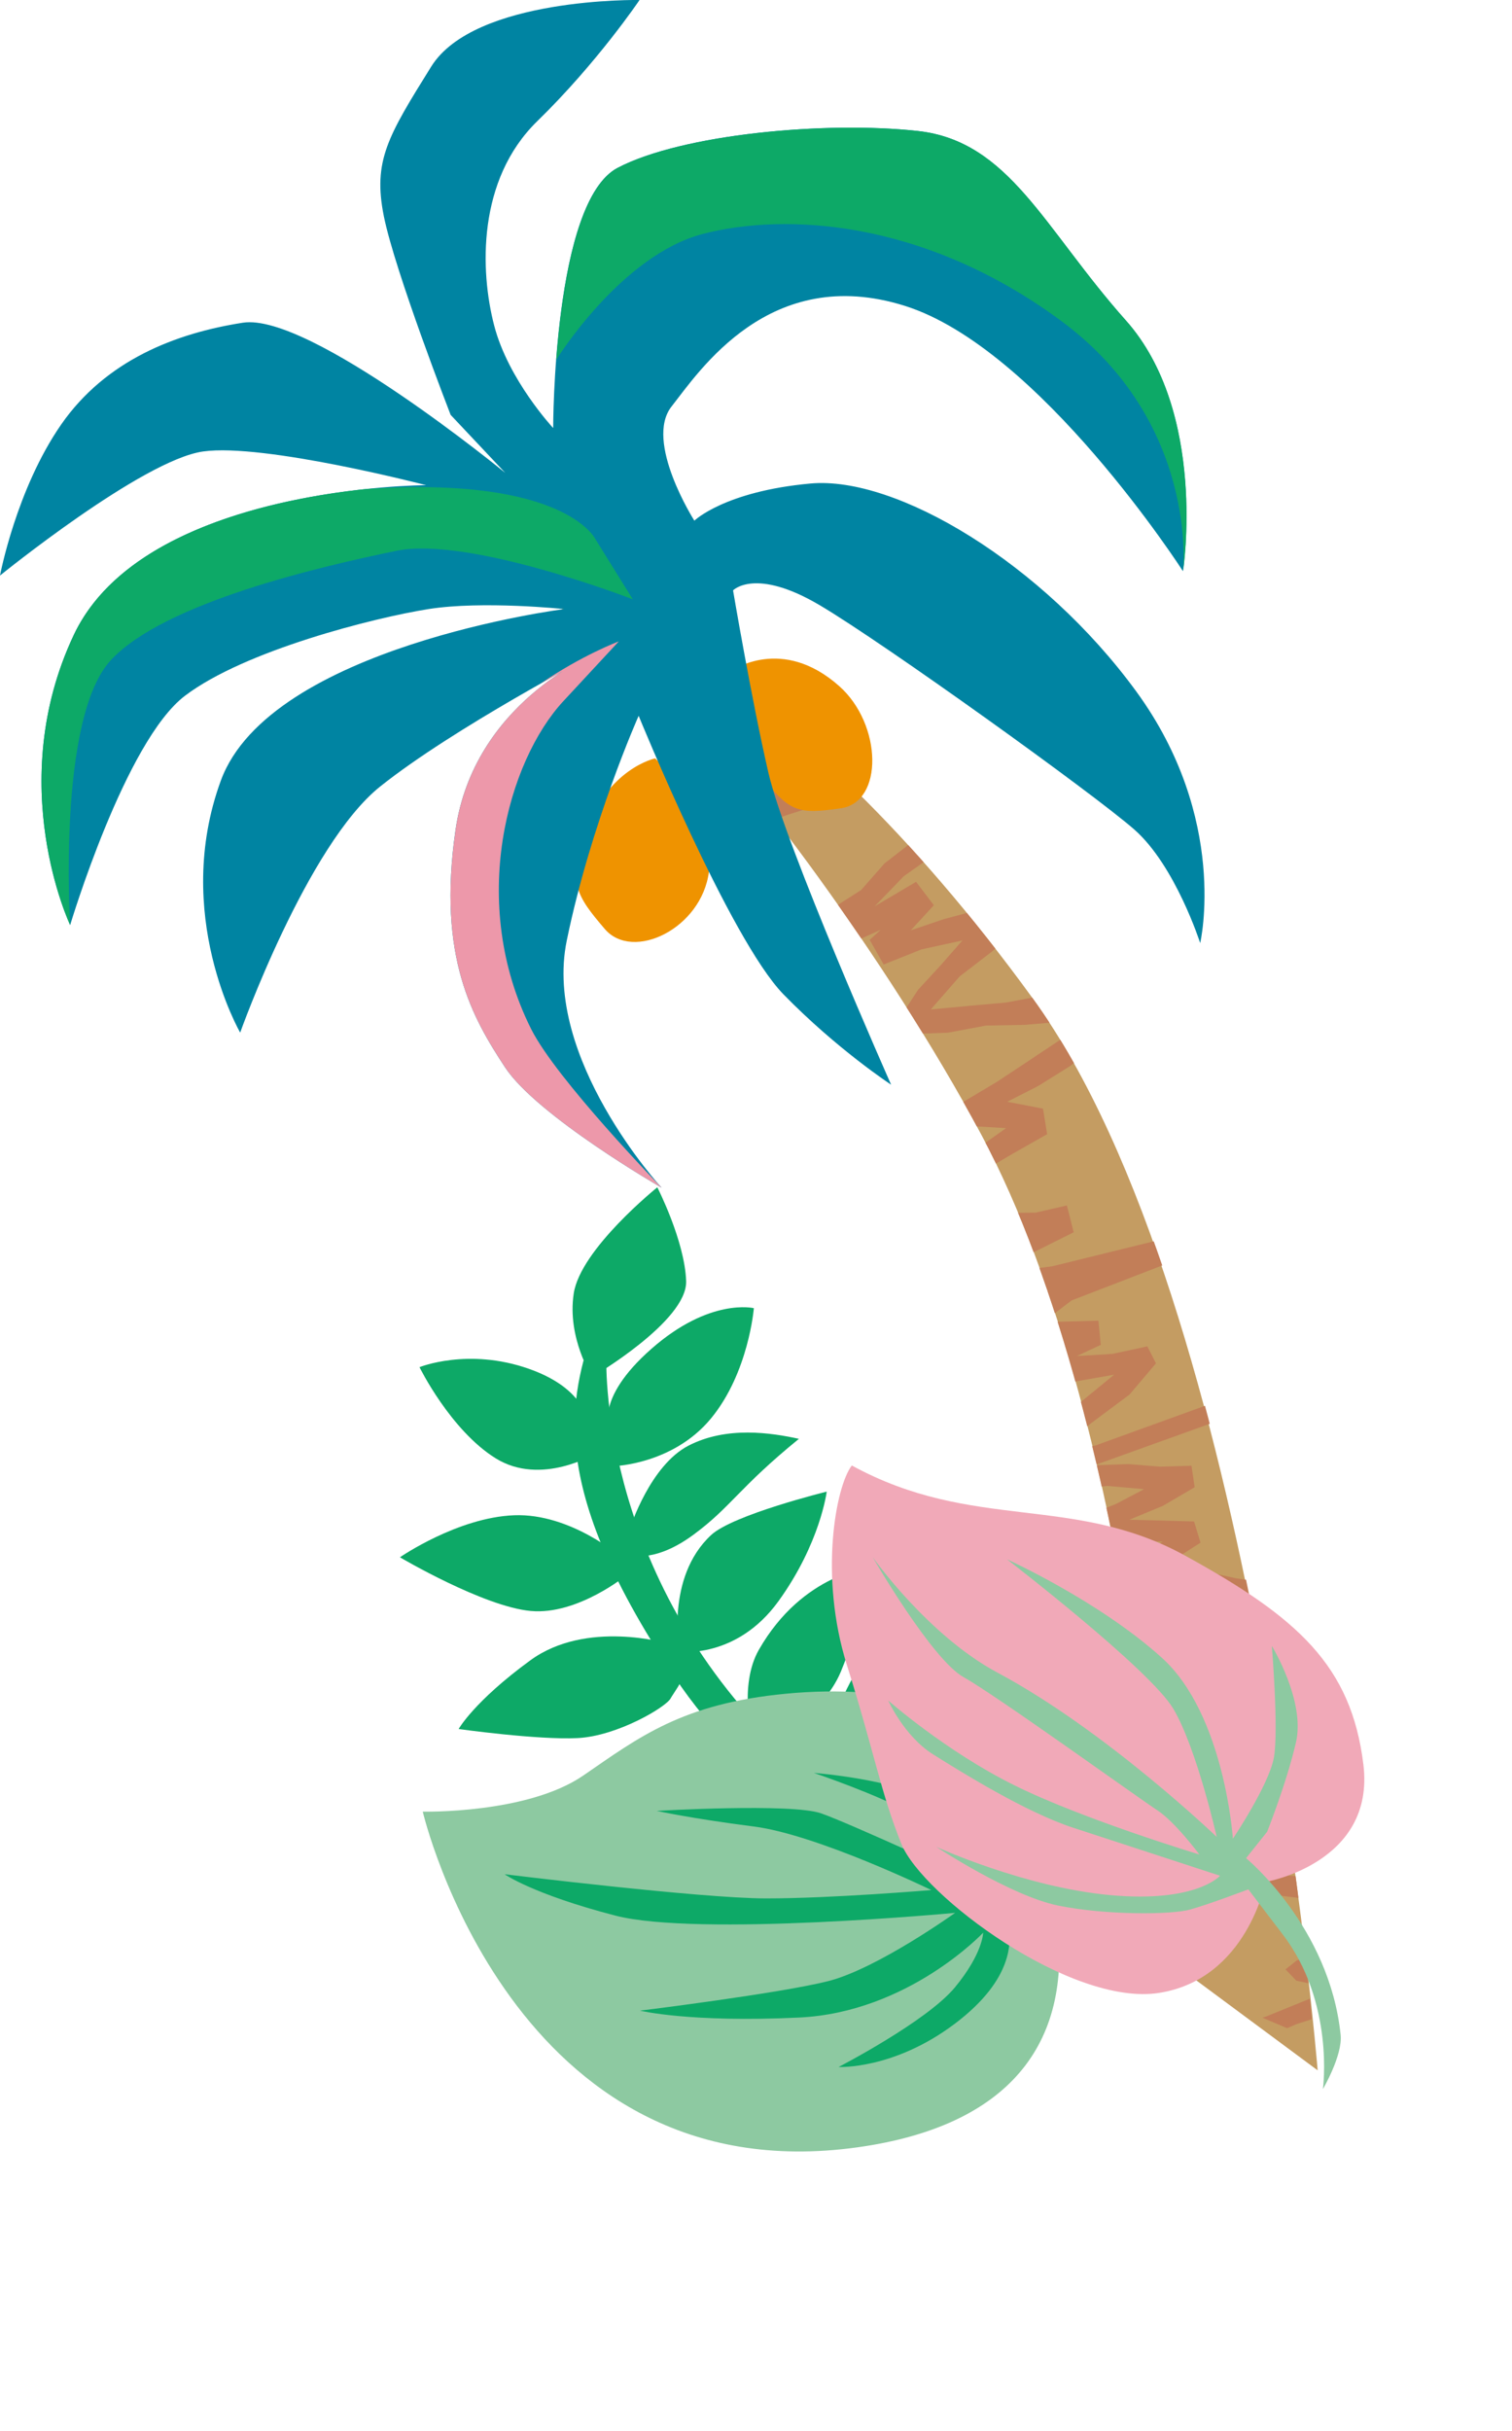 <?xml version="1.0" encoding="UTF-8"?>
<svg id="_レイヤー_2" data-name="レイヤー 2" xmlns="http://www.w3.org/2000/svg" xmlns:xlink="http://www.w3.org/1999/xlink" viewBox="0 0 319.99 514.31">
  <defs>
    <style>
      .cls-1 {
        fill: none;
      }

      .cls-2 {
        fill: #c27e58;
      }

      .cls-3 {
        fill: #ed98aa;
      }

      .cls-4 {
        fill: #8dc9a1;
      }

      .cls-5 {
        fill: #0da967;
      }

      .cls-6 {
        fill: #ef9300;
      }

      .cls-7 {
        fill: #f1a9b8;
      }

      .cls-8 {
        fill: #c49c62;
      }

      .cls-9 {
        fill: #0084a2;
      }

      .cls-10 {
        clip-path: url(#clippath);
      }
    </style>
    <clipPath id="clippath">
      <path class="cls-1" d="M121.57,125.69s44.86,13.74,97.01,85.55c47.2,64.99,59.44,220.23,59.44,220.23l-29.95-12.76s-6.67-115.65-40.44-178.75c-20.23-37.81-51.56-78.62-60.18-85.72s-29.44-24.25-29.44-24.25l3.55-4.31Z"/>
    </clipPath>
  </defs>
  <g id="design">
    <g>
      <g>
        <path class="cls-8" d="M121.57,125.69s44.86,13.74,97.01,85.55c47.2,64.99,60.28,226.75,60.28,226.75l-31.59-23.41s-5.85-111.52-39.63-174.61c-20.23-37.81-51.56-78.62-60.18-85.72s-29.44-24.25-29.44-24.25l3.55-4.31Z"/>
        <g class="cls-10">
          <g>
            <polygon class="cls-2" points="161.38 350.42 168.85 349.46 176.35 348.72 183.75 347.37 191.18 346.28 198.38 344.06 205.89 343.24 213.02 340.88 215.35 340.88 206.62 339.61 197.8 339.71 189.01 339.36 180.21 339.05 173.51 339.89 166.73 340.03 165.16 336.06 171.14 331.68 177.85 328.52 184.06 324.51 190.03 320.1 196.32 316.23 202.3 312.21 208.97 309.39 214.89 305.28 220.8 301.16 227.2 297.86 235.79 290.82 227.86 292.21 219.9 294.75 211.83 296.81 203.51 298.11 195.95 301.8 187.99 304.29 186.07 299.5 192.29 295.72 199.01 293.12 206.08 291.37 212.37 287.75 219.24 284.83 209.65 286.43 207.56 281.68 214.33 277.04 221.86 272.95 213.82 274.27 206.42 276.85 198.81 278.69 191.55 281.62 182.91 284.48 180.79 280.45 186.77 276.1 196.09 269.54 203.83 266.14 211.29 262.26 203.95 264.48 196.18 265.24 188.81 267.48 181.88 270.96 175.58 273.1 169.26 275.19 166.97 271.11 173.21 265.8 180.31 261.82 186.98 257.15 193.3 251.99 200.21 247.71 206.83 242.97 212.92 238.66 204.46 238.17 201.57 235.89 203.41 233.38 210.98 228.87 218.33 224 225.67 219.12 232.83 214.54 225.11 216.11 216.92 216.81 208.68 216.96 200.6 218.47 192.38 218.75 190.55 215.15 194.3 209.38 198.93 204.37 203.68 198.96 195.04 200.84 187.01 204.04 184.06 198.84 186.36 196.71 179.87 199.64 173.15 201.94 170.72 197.63 175.95 192.31 182.25 188.28 187.21 182.64 193.08 178.1 198.28 172.77 198.06 173.07 197.2 169.74 199.36 162.97 191.17 166.13 182.76 167.28 174.74 169.83 166.73 172.36 158.81 175.19 150.88 177.95 142.68 179.97 140.92 175.71 147.26 171.77 154.32 169.28 160.55 165.12 167.1 161.6 174.07 158.94 180.76 155.69 187.07 152.2 178.72 151.4 170.2 149.62 161.7 150.97 153.21 151.58 144.69 152.52 141.66 151.4 142.66 147.93 147.7 143.95 152.25 139.11 145.04 140.27 138.15 141.98 131.49 144.39 128.75 139.41 134.76 135.9 140.44 131.87 145.45 127.38 137.6 127.98 129.84 130.29 121.71 130.62 119.65 126.1 126.01 121.98 132.87 118.83 139.98 116.4 141.76 120.66 133.69 123.58 140.83 122.02 147.53 121.45 154.09 120.06 155.93 125.02 150.28 130.64 144.05 135.17 150.73 134.18 157.7 133.15 160.22 137.94 152.77 146.03 161.11 144.5 169.67 145.07 178.22 144.86 186.73 146.15 195.13 148.18 195.85 154.03 187.95 157 180.96 161.8 173.47 165.07 180.46 162.21 188.2 161.07 195.16 159.23 202.03 157.01 205.38 160.36 203.12 169.4 204.22 169.86 204.69 174.28 198.4 180.33 191.27 185.37 185.11 191.74 193.87 186.55 197.63 191.51 192.75 196.81 199.77 194.44 206.76 192.58 213.58 190.2 216.44 195.44 210 201.25 203.09 206.57 196.98 213.56 205.24 212.78 212.92 212.09 220.49 210.66 228.15 209.81 235.86 209.22 243.5 208.21 245.58 212.65 238.72 216.33 232.59 221.08 226.31 225.63 219.75 229.73 213.16 233.08 220.73 234.54 221.61 239.94 214.21 244.14 206.88 248.45 200.11 253.6 193.36 258.79 185.79 263.93 194.7 260.26 203.41 257.91 212.35 256.6 219.15 256.54 225.79 255.02 227.23 260.69 218.97 264.81 210.35 268.19 201.03 273.54 208.17 271.62 215.2 268.86 222.69 267.89 252.48 260.56 253.87 264.66 226.77 275.12 220.75 279.71 232.46 279.4 232.96 284.51 227.89 286.88 235.41 286.42 242.82 284.83 244.64 288.42 239.04 295.03 232.12 300.18 225.21 305.41 217.45 309.23 211.11 313.03 205.31 317.72 198.91 321.4 192.08 324.36 185.97 328.54 177.71 334.13 184.81 333.14 192.35 333.56 199.88 333.95 207.41 334.13 214.93 334.95 221.84 335.56 228.71 336.65 229.36 341.82 222.02 344 214.68 346.15 207.09 347.39 199.69 349.33 192.27 351.22 184.77 352.86 177.11 353.58 169.5 353.78 161.94 354.37 161.38 350.42"/>
            <polygon class="cls-2" points="207.22 508.64 214.68 508.96 222.12 509.47 229.6 509.45 237.06 509.65 244.54 508.85 252.01 509.3 259.45 508.36 261.72 508.72 253.53 506.3 244.95 505.03 236.51 503.39 228.04 501.77 221.36 501.47 214.75 500.55 214.12 496.91 220.92 494.07 228.14 492.39 235.06 489.91 241.85 487.04 248.83 484.68 255.53 482.16 262.63 480.75 269.3 478.14 275.96 475.52 282.92 473.66 292.84 468.95 284.83 468.93 276.54 469.88 268.25 470.42 259.89 470.25 251.72 472.26 243.44 473.17 242.66 468.77 249.54 466.49 256.64 465.29 263.9 464.87 270.81 462.73 278.14 461.28 268.48 461.18 267.52 456.79 275.14 453.86 283.37 451.5 275.27 451.4 267.51 452.47 259.72 452.89 252.01 454.29 242.98 455.42 241.84 451.64 248.63 448.82 259.14 444.63 267.42 442.91 275.53 440.72 267.9 441.5 260.2 440.96 252.55 441.76 245.04 443.67 238.45 444.54 231.84 445.37 230.55 441.52 237.79 437.93 245.59 435.6 253.1 432.62 260.4 429.17 268.07 426.55 275.55 423.51 282.44 420.74 274.35 419.02 272.06 416.63 274.41 414.76 282.76 412.06 290.99 409 299.22 405.95 307.2 403.11 299.35 403.28 291.25 402.63 283.22 401.5 275.05 401.55 267.01 400.54 266.05 397.17 270.99 392.8 276.61 389.21 282.44 385.31 273.64 385.59 265.13 387.11 263.44 382.2 266.15 380.73 259.19 382.24 252.16 383.19 250.78 379.12 257.05 375.36 264.06 372.87 270.15 368.8 276.87 365.8 283.11 362.03 282.84 362.25 282.75 359.27 286.37 353.79 277.72 355.25 269.3 354.95 260.95 355.91 252.61 356.85 244.29 358.07 235.97 359.22 227.56 359.69 226.82 355.77 233.86 353.37 241.27 352.31 248.25 349.7 255.4 347.68 262.76 346.47 269.98 344.71 276.89 342.69 268.97 340.72 261.11 337.9 252.56 337.75 244.19 336.98 235.72 336.47 233.03 335.05 234.78 332.23 240.56 329.59 246.07 326.14 238.82 326.03 231.75 326.44 224.75 327.49 223.21 322.8 229.84 320.71 236.26 318.13 242.12 315.04 234.38 314.35 226.33 315.15 218.37 314.18 217.4 310 224.49 307.44 231.86 305.79 267.29 292.96 268.05 296.89 231.58 309.99 238.85 309.74 245.49 310.28 252.16 310.09 252.83 314.63 246.08 318.58 239.01 321.51 245.72 321.68 252.7 321.87 254.07 326.36 245.02 332.15 253.45 332.12 261.63 333.91 269.97 335.04 277.93 337.45 285.61 340.48 284.99 345.6 276.66 346.93 268.79 349.98 260.79 351.63 268.21 350.26 275.99 350.46 283.15 349.95 290.31 349.1 292.81 352.48 288.57 359.88 289.53 360.45 288.99 364.31 281.52 368.53 273.47 371.75 266.06 376.27 275.73 373.17 278.25 377.99 272.32 381.79 279.67 380.83 286.86 380.31 294.02 379.31 295.61 384.24 288.05 388.23 280.15 391.73 272.65 396.79 280.83 397.39 288.44 397.97 296.1 397.91 303.72 398.35 311.33 399.02 318.97 399.33 319.99 403.45 312.5 405.55 305.49 408.69 298.37 411.63 291.08 414.14 283.93 416 290.94 418.4 290.58 423.17 282.45 425.64 274.37 428.21 266.64 431.59 258.92 435 250.41 438.24 259.89 436.47 268.87 435.78 277.84 436.03 284.44 437.02 291.22 436.74 291.34 441.81 282.4 444.08 273.28 445.66 263.03 448.81 270.39 448.27 277.83 446.97 285.32 447.29 294.57 448.32 294.99 452.05 287.64 454.11 280.76 457.12 292.19 458.65 291.52 463.11 286.07 464.36 293.47 465.12 301.01 464.89 301.96 468.25 295.04 473.05 287.17 476.41 279.29 479.83 270.89 481.92 263.89 484.2 257.2 487.34 250.16 489.51 242.87 491 236.01 493.65 226.73 497.17 233.84 497.41 241.06 498.92 248.27 500.41 255.54 501.72 262.64 503.57 269.21 505.15 275.62 507.14 275.08 511.67 267.48 512.42 259.87 513.13 252.24 513.04 244.62 513.56 236.99 514.05 229.35 514.31 221.76 513.75 214.33 512.76 206.87 512.11 207.22 508.64"/>
          </g>
        </g>
        <g>
          <path class="cls-6" d="M138.66,160.44s12.91,11.92,11.37,23.97c-1.53,12.05-16.12,19.07-22.05,12.11s-7.89-9.76-4.28-20.1c4.86-13.93,14.96-15.98,14.96-15.98Z"/>
          <path class="cls-6" d="M154.93,141.85s10.57-7.47,22.69,3.31c9.11,8.1,9.41,24.56.31,25.84-9.09,1.28-11.01,1-17.5-7.88-6.49-8.87-5.5-21.28-5.5-21.28Z"/>
          <g>
            <path class="cls-9" d="M125.5,138.56s-25.22,10.15-29.11,37.08c-3.88,26.93,3.7,39.79,10.47,50.12,6.78,10.33,33.15,25.5,33.15,25.5,0,0-25.18-27.36-20.07-52.26,5.11-24.9,15.22-47.57,15.22-47.57,0,0,19.29,47.3,30.66,58.94,11.36,11.64,22.77,19.1,22.77,19.1,0,0-22.39-50.47-25.97-65.99-3.58-15.52-7.48-38.58-7.48-38.58,0,0,4.66-4.96,18.37,3.15,13.71,8.12,57.87,39.82,66.56,47.45,8.69,7.64,13.93,24.01,13.93,24.01,0,0,6.18-26.28-13.57-53.29-19.75-27.01-50.69-45.59-68.91-43.93-18.22,1.66-24.57,7.86-24.57,7.86,0,0-10.66-16.73-4.83-24.15,5.84-7.42,20.76-30.25,49.3-21.32,28.55,8.92,58.93,56.15,58.93,56.15,0,0,5.22-33.61-12.11-53.06-17.33-19.45-24.64-37.95-44.06-40.07-19.43-2.12-49.79.65-63.47,7.8-13.68,7.15-13.64,55.05-13.64,55.05,0,0-9.5-10.16-12.49-21.7-3-11.54-3.6-30.79,9.1-43.19C126.4,13.28,135.35,0,135.35,0c0,0-34.92-.63-44.1,14.1-9.17,14.74-12.37,19.93-10.01,31.67,2.37,11.74,14.13,42,14.13,42l11.56,12.27s-41.42-33.97-55.53-31.77c-14.11,2.2-28.96,7.87-38.47,21.56C3.43,103.53,0,121.76,0,121.76c0,0,30.14-24.45,42.99-26.25,12.85-1.8,47.18,7.13,47.18,7.13,0,0-59.68.11-74.57,31.72-14.89,31.61-.75,61.34-.75,61.34,0,0,11.63-38.9,24.3-48.51,12.67-9.61,40.08-16.52,51.54-18.34,11.46-1.81,28.7,0,28.7,0,0,0-62.26,7.96-72.65,36.28-10.38,28.32,4.09,53.32,4.09,53.32,0,0,14.15-39.71,29.64-52.07,15.49-12.36,45.03-27.83,45.03-27.83Z"/>
            <path class="cls-5" d="M224.58,67.89c-29.15-21.5-58.48-22.91-75.83-18.4-17.35,4.51-31.03,26.62-31.03,26.62,0,0,0,0,0,0,1.12-14.72,4.25-36.01,13.02-40.6,13.68-7.15,44.04-9.92,63.47-7.8,19.43,2.12,26.73,20.61,44.06,40.07,17.33,19.45,12.11,53.06,12.11,53.06,0,0,3.36-31.44-25.79-52.94Z"/>
            <path class="cls-3" d="M96.39,175.64c2.62-18.15,14.92-28.67,22.67-33.61-1.4.77-2.99,1.65-4.7,2.62,8.79-6.05,16.6-8.96,16.6-8.96l-11.73,12.64c-11.73,12.64-20.25,42.6-6.81,69.39,5.35,10.67,27.6,33.55,27.6,33.55,0,0-26.38-15.17-33.15-25.5-6.78-10.33-14.36-23.18-10.47-50.12Z"/>
            <path class="cls-5" d="M15.6,134.36c10.49-22.28,43.22-28.91,61.64-30.88,42.47-2.96,48.8,10.63,48.8,10.63l7.88,12.68s-34.7-13.43-50.04-10.26c-15.34,3.17-49.09,10.83-60.45,23.16-11.37,12.34-8.58,56.02-8.58,56.02,0,0-14.14-29.73.75-61.34Z"/>
          </g>
        </g>
      </g>
      <g>
        <g>
          <path class="cls-5" d="M176.68,381.89s-17.53-3.9-28.79,5.64c-11.27,9.54-14.08,15.57-14.08,15.57,0,0,16.83,1.14,25.23.12,8.4-1.02,18.22-7.91,19.05-9.78.84-1.88,7.17-10.77-1.41-11.55Z"/>
          <path class="cls-5" d="M141.34,347.69s-17.2-5.14-29.12,3.57c-11.92,8.71-15.16,14.52-15.16,14.52,0,0,16.71,2.34,25.16,1.92,8.45-.42,18.74-6.58,19.7-8.39.97-1.81,7.92-10.23-.58-11.62Z"/>
          <path class="cls-5" d="M218.53,401.6s10.28-8.16,6.65-24.39c-3.63-16.23-4.37-26.09-3.82-29.01.55-2.92-9.76,2.39-13.21,11.05-3.45,8.65-5.5,17.12-4.5,24.45,1,7.34,7.97,16.71,14.89,17.9Z"/>
          <path class="cls-5" d="M183.23,384.8s-5.79-8.11-7.23-16.06c-1.44-7.94,14.13-28.97,14.13-28.97,0,0,5.25,9.05,9.63,18.66s-1.95,22.01-4.14,25.84-8.85,6.46-12.39.53Z"/>
          <path class="cls-5" d="M143.82,349.43s12.05,1.59,20.92-10.68c8.87-12.27,10.22-23.19,10.22-23.19,0,0-19.84,4.88-24.47,9.19-9.72,9.04-6.67,24.68-6.67,24.68Z"/>
          <path class="cls-5" d="M158.77,365.54s-16.27-1.01-25.29,5c-9.02,6.01-11.2,17.95-11.2,17.95,0,0,10.89-1.47,16.35-2.22,5.46-.75,11.67-3.57,17.44-9.94,5.77-6.37,2.7-10.78,2.7-10.78Z"/>
          <path class="cls-5" d="M133.41,323.11s4.19-13.1,12.3-17.28c8.11-4.18,17.49-2.72,23.37-1.44-12.76,10.39-14.34,14.4-22.3,20.27-7.95,5.87-12.81,4.37-12.81,4.37l-.56-5.91Z"/>
          <path class="cls-5" d="M231.46,403.41s-56.66-.73-88.75-48.71c-28.73-42.96-21.29-60.62-16.53-75.7,8.92-3.77,2.15,8.03,2.15,8.03,0,0-1.9,43.94,35.11,81.15,24.16,24.29,72.39,30.13,72.39,30.13l-4.38,5.1Z"/>
          <path class="cls-5" d="M125.31,291.3s-5.33-8.25-3.89-17.66c1.43-9.41,17.69-22.46,17.69-22.46,0,0,5.79,11.3,6.1,19.82.3,8.52-19.9,20.3-19.9,20.3Z"/>
          <path class="cls-5" d="M124.52,301.91s.31-7.79-12.58-12.33c-12.89-4.54-23.16-.35-23.16-.35,0,0,6.56,13.36,16.15,19.3,9.6,5.94,21.01-.99,21.01-.99l-1.42-5.63Z"/>
          <path class="cls-5" d="M129.09,302.7s-3.61-6.48,8.78-17.36c12.39-10.88,21.67-8.59,21.67-8.59,0,0-1.09,13.67-9.09,23.35-8,9.68-20.41,10.06-20.41,10.06l-.95-7.47Z"/>
          <path class="cls-5" d="M131.43,329.39s-10.64-9.29-22.61-8.83c-11.96.45-24.18,8.89-24.18,8.89,0,0,17.72,10.46,27.71,11.36,9.98.9,20.37-7.68,20.37-7.68l-1.29-3.72Z"/>
          <path class="cls-5" d="M162.65,368.34s11.27-5.04,15.3-14.69c4.03-9.65,6.32-22.08,6.32-22.08,0,0-14.35,1.15-23.67,17.45-4.35,7.6-1.37,18.97-1.37,18.97l3.43.34Z"/>
          <path class="cls-5" d="M210.1,398.5s-2,9.01-12.77,16.87c-10.77,7.86-22.02,10.37-26.71,12.58-.19-9.99,6.15-26.67,18.61-32.17,12.47-5.5,20.86,2.71,20.86,2.71Z"/>
        </g>
        <g>
          <path class="cls-4" d="M223.69,406.14c3.35,26.46-10.38,43.69-42.19,48.13-73.03,10.21-92.03-71.01-92.03-71.01,0,0,22.12.5,33.97-7.64,11.84-8.13,20.91-15.23,43-17.32,22.09-2.09,42.88,2.8,52.42,15.43,9.54,12.62,12.15,17.51,4.83,32.41Z"/>
          <path class="cls-5" d="M213.76,408.89c-.28,1.5,1.23,9.5-11.69,19.24-12.92,9.74-24.59,9.15-24.59,9.15,0,0,18.65-9.64,24.6-16.83,5.95-7.19,5.99-11.58,5.99-11.58,0,0-15.8,16.85-38.97,17.95-23.18,1.1-33.64-1.46-33.64-1.46,0,0,29.39-3.62,39.79-6.24,10.4-2.62,26.89-14.45,26.89-14.45,0,0-54.43,5.12-71.92.58-17.5-4.54-23.43-8.75-23.43-8.75,0,0,41.42,5.11,55.36,5.12,13.95,0,34.95-1.77,34.95-1.77,0,0-24.17-11.73-37.54-13.44-13.37-1.71-20.57-3.31-20.57-3.31,0,0,28.47-1.68,34.78.52,6.31,2.21,32.47,14.3,32.47,14.3,0,0-6.06-10.1-13.22-14.18-7.16-4.08-20.77-8.67-20.77-8.67,0,0,21.14,1.6,27,7.6,5.86,6,15.91,20.01,15.91,20.01,0,0,10.23-2.23,19.32-8.03,9.09-5.8,27.39-22.29,27.39-22.29l2.44,3.55s-20.26,20.6-26.53,23.55c-14.11,6.66-24.03,9.41-24.03,9.41Z"/>
        </g>
        <g>
          <path class="cls-7" d="M267.81,398.14s23.28-3.95,20.73-24.84c-2.56-20.89-13.85-31.08-37.71-44.19s-44.84-5.03-70.56-19.08c-3.42,4.45-6.94,23.47-1.05,42.18,5.89,18.7,7.16,27.04,11.56,37.91,4.4,10.87,35.86,34.4,54.5,31.49,18.64-2.91,22.55-23.47,22.55-23.47Z"/>
          <path class="cls-4" d="M268.16,387.53s4.07-10.16,6.11-18.92c2.04-8.75-5.11-20.41-5.11-20.41,0,0,1.49,17.87.43,23.66-1.06,5.8-8.67,17.13-8.67,17.13,0,0-1.73-26.24-15.01-38.26-13.28-12.02-32.81-20.86-32.81-20.86,0,0,30.29,23.29,35.24,31.67,4.94,8.37,9.16,27.07,9.16,27.07,0,0-23.42-22.48-46.4-34.76-14.76-7.89-26.42-24.44-26.42-24.44,0,0,12.52,21.68,19.28,25.42,6.76,3.75,37.15,25.66,40.95,28.13,3.8,2.47,8.92,9.37,8.92,9.37,0,0-24.61-7.43-39.15-14.64-14.54-7.21-26.7-17.94-26.7-17.94,0,0,3.37,7.55,9.49,11.39,6.12,3.84,19.65,12.26,29.64,15.52,9.99,3.27,31.09,10.16,31.09,10.16,0,0-4.95,5.75-23.15,4.11-18.2-1.65-36.9-10.22-36.9-10.22,0,0,15.67,10.34,25.74,12.41,10.08,2.06,23.93,1.98,27.98.85,4.06-1.13,12.32-4.27,12.32-4.27,0,0,4.62,6.08,7.19,9.42,11.15,14.5,8.59,32.83,8.59,32.83,0,0,4.2-7.12,3.75-11.47-2.35-22.89-20.01-37.38-20.01-37.38l4.46-5.59Z"/>
        </g>
      </g>
    </g>
  </g>
</svg>